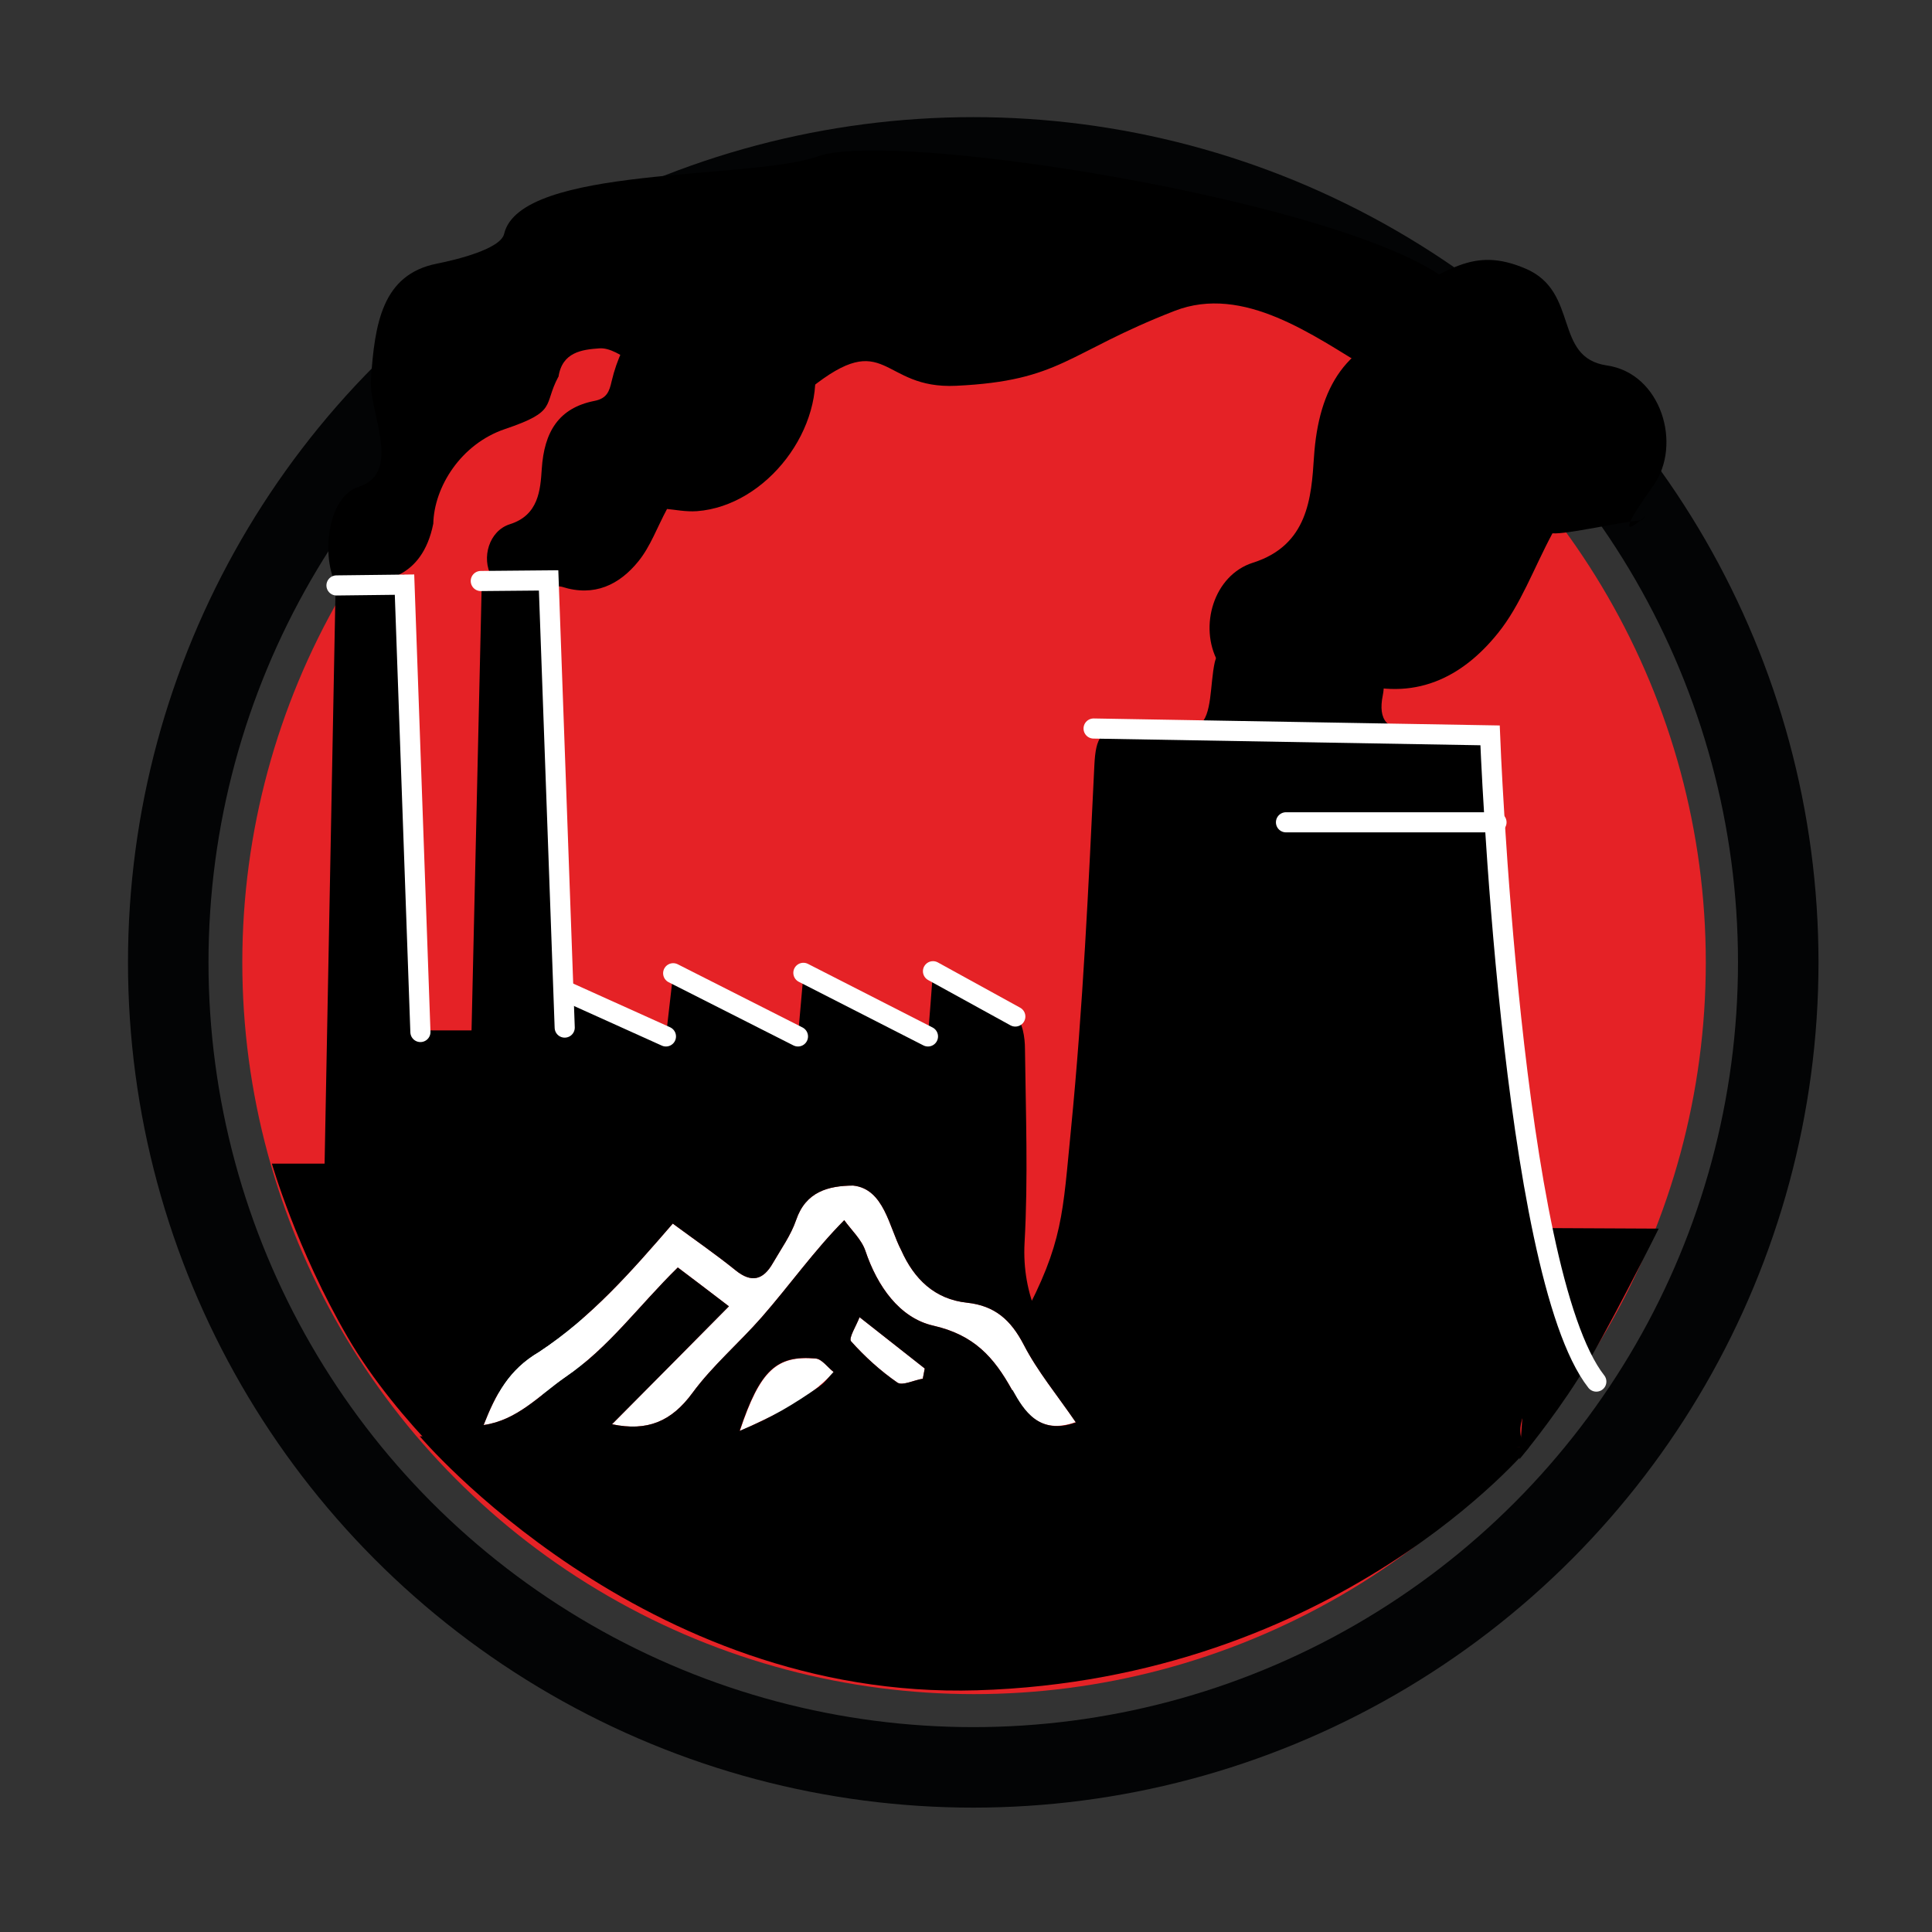 <svg xmlns="http://www.w3.org/2000/svg" viewBox="0 0 96 96"><rect x="0" y="0" width="96" height="96" fill="#333333" stroke="none"/><defs><style>      .cls-1, .cls-2, .cls-3 {        fill: none;      }      .cls-1, .cls-4, .cls-5, .cls-6 {        stroke-width: 0px;      }      .cls-2 {        stroke: #fff;        stroke-linecap: round;      }      .cls-2, .cls-3 {        stroke-miterlimit: 10;      }      .cls-3 {        stroke: #030405;        stroke-width: 4px;      }      .cls-5 {        fill: #fff;      }      .cls-6 {        fill: #e52226;      }    </style></defs><g id="reds"><circle class="cls-6" cx="48.4" cy="47.82" r="36.36"></circle></g><g id="Layer_1" data-name="Layer 1"><circle class="cls-3" cx="48.36" cy="47.82" r="40"></circle><path class="cls-4" d="m75.99,71.9l-55.13-.53s11.08,13.12,27.69,12.62c17.87-.54,27.44-12.09,27.44-12.09Z"></path><polygon class="cls-4" points="23.94 28.89 23.02 69.19 29.11 69.37 27.36 28.55 23.94 28.89"></polygon><polygon class="cls-4" points="16.68 28.89 16.01 64.07 22.16 72.62 20.1 28.55 16.68 28.89"></polygon><path class="cls-4" d="m77.14,26.5c-.95,1.78-1.58,3.56-2.7,4.95-1.81,2.26-4.2,3.41-7.23,2.44-.41-.13-1.03.1-1.45.34-1.75,1.05-4.26.43-5.24-1.34-.96-1.75-.22-4.31,1.74-4.93,2.74-.87,2.9-3.25,3.03-5.24.23-3.5,1.61-5.77,5-6.44,1.19-.23-2.09-.98-1.21-1.39,2.88-1.35,4.04-2.69,6.73-1.54s1.35,4.42,4.04,4.81,3.75,3.92,2.31,5.96c-2.88,4.04.43.69-.58,1.73-1.06.08-3.72.71-4.44.65Z"></path><path class="cls-4" d="m33.15,25.28c-.5.93-.83,1.87-1.42,2.6-.95,1.18-2.2,1.79-3.8,1.28-.22-.07-.54.05-.76.18-.92.55-2.23.23-2.75-.7-.51-.92-.12-2.26.91-2.59,1.44-.45,1.52-1.71,1.59-2.75.12-1.84.84-3.03,2.62-3.38.62-.12.74-.48.85-.97.53-2.24,1.83-3.85,4.03-4.63,2.78-.99,5.47.59,6.01,3.49.64,3.43-2.33,7.33-5.8,7.59-.56.04-1.12-.08-1.5-.11Z"></path><path class="cls-4" d="m27.74,18.73c-.76,1.42-.01,1.7-2.65,2.59-2.19.74-3.52,2.88-3.56,4.7-.57,2.85-2.66,2.76-2.99,2.96-1.4.84-1.03,1.53-1.82.11-.77-1.4-.47-4.4,1.1-4.9,2.19-.69.51-3.73.61-5.32.19-2.8.56-5.23,3.28-5.77.95-.19,3.16-.72,3.34-1.48.81-3.42,12.23-2.66,15.58-3.85,4.24-1.51,31.48,3.09,32.3,7.5-.58,10.58-7.69-2.5-14.57.18-5.37,2.09-5.62,3.47-10.85,3.72-3.78.18-3.42-2.94-7.26.14-4.95,3.96-8.47-2.15-10.47-2-.85.06-1.85.18-2.03,1.42Z"></path><path class="cls-1" d="m64.03,59.55c-.53,0-1.07,0-1.86,0,0,3.68-.04,7.05.04,10.42.01.45.61.89.93,1.33.3-.47.83-.93.85-1.41.09-2.34.09-4.68.02-7.03-.03-1.09.26-1.55,1.45-1.54,3.54.03,7.07.04,10.61.03,0,0-8.08-1.81-12.05-1.81Z"></path><g><path class="cls-5" d="m53.43,70.67c-1.82.65-2.58-.59-3.14-1.6-.91-1.65-1.9-2.74-3.92-3.2-1.67-.38-2.78-1.96-3.37-3.72-.19-.56-.69-1.02-1.05-1.52-1.49,1.5-2.71,3.23-4.1,4.82-1.12,1.28-2.44,2.4-3.44,3.76-1.04,1.42-2.24,1.93-4,1.56,1.93-1.94,3.8-3.83,5.81-5.86-1.02-.78-1.73-1.32-2.54-1.93-1.94,1.9-3.42,3.98-5.59,5.46-1.31.91-2.38,2.13-4.06,2.37.6-1.53,1.25-2.76,2.75-3.64,2.6-1.72,4.55-3.94,6.65-6.37,1.07.79,2.13,1.52,3.12,2.32.8.65,1.38.47,1.85-.35.41-.71.9-1.39,1.16-2.15.48-1.41,1.6-1.7,2.83-1.71,1.54.16,1.79,2.07,2.39,3.21.64,1.44,1.67,2.44,3.27,2.61,1.39.15,2.18.86,2.82,2.09.68,1.32,1.66,2.5,2.59,3.86Z"></path><path class="cls-5" d="m36.76,71.11c1.01-3.03,1.84-3.77,3.78-3.6.31.03.59.44.89.67-1.35,1.44-2.79,2.06-4.67,2.93Z"></path><path class="cls-5" d="m45.84,68.51c-.43.07-1,.36-1.25.19-.84-.58-1.62-1.29-2.3-2.05-.14-.15.27-.79.42-1.2,1.08.85,2.16,1.7,3.24,2.55-.03.17-.07.35-.1.52Z"></path><path class="cls-1" d="m36.76,71.11c1.88-.86,3.32-1.48,4.67-2.93-.3-.23-.58-.64-.89-.67-1.94-.18-2.77.57-3.78,3.6Z"></path><path class="cls-1" d="m42.28,66.64c.68.77,1.46,1.47,2.3,2.05.25.17.82-.11,1.25-.19.03-.17.07-.35.1-.52-1.08-.85-2.16-1.7-3.24-2.55-.15.41-.56,1.05-.42,1.2Z"></path><path class="cls-1" d="m48.02,64.72c-2.79-.19-3.31-3.12-4.45-5.12-.23-.36-.8-.7-1.22-.7-1.23,0-2.34.3-2.83,1.71-.26.76-.75,1.45-1.16,2.15-.47.82-1.05.99-1.85.35-.99-.8-2.05-1.53-3.12-2.32-2.1,2.43-4.05,4.65-6.65,6.37-1.49.88-2.15,2.11-2.75,3.64,1.68-.24,2.75-1.46,4.06-2.37,2.18-1.47,3.65-3.56,5.59-5.46.8.61,1.52,1.16,2.54,1.93-2.01,2.03-3.88,3.92-5.81,5.86,1.76.36,2.96-.15,4-1.56,1-1.36,2.32-2.49,3.44-3.76,1.39-1.59,2.61-3.32,4.1-4.82.36.5.87.96,1.05,1.52.59,1.77,1.7,3.34,3.37,3.72,2.01.46,3.01,1.55,3.92,3.2.56,1.01,1.32,2.26,3.14,1.6-.93-1.36-1.9-2.54-2.59-3.86-.63-1.23-1.42-1.94-2.82-2.09Z"></path><path class="cls-4" d="m53.37,68.28c-1.54-1.89-2.6-3.91-2.46-6.53.18-3.21.06-6.43.02-9.64,0-.55-.12-1.36-.48-1.6-1.23-.83-2.6-1.45-4.09-2.25-.09,1.23-.16,2.12-.25,3.24-2.14-1.09-4.09-2.09-6.18-3.16-.1,1.12-.18,2.01-.28,3.17-2.15-1.09-4.11-2.08-6.2-3.14-.13,1.12-.23,2.03-.36,3.14-2.18-1.12-4.11-2.12-6.3-3.25,0,5.51.02,10.63-.01,16.08,0,.51-.08,1.37-.34,1.46-2.17.77-2.88,2.88-4.25,4.37l-.41,2.02c11.62,0,22.92.18,34.54.17l.21-.42c-1.06-1.22-2.14-2.41-3.16-3.66Zm-12.65.61c-1.37.94-2.31,1.52-3.97,2.21,1.01-3.03,1.84-3.77,3.78-3.6.31.03.59.44.89.67-.23.24-.43.53-.7.71Zm5.12-.38c-.43.07-1,.36-1.25.19-.84-.58-1.62-1.29-2.3-2.05-.14-.15.27-.79.42-1.2,1.08.85,2.16,1.7,3.24,2.55-.03.17-.07.35-.1.52Zm4.45.56c-.91-1.65-1.9-2.74-3.92-3.2-1.67-.38-2.78-1.96-3.37-3.72-.19-.56-.69-1.02-1.05-1.52-1.49,1.5-2.71,3.23-4.1,4.82-1.12,1.28-2.44,2.4-3.44,3.76-1.04,1.42-2.24,1.93-4,1.56,1.93-1.94,3.8-3.83,5.81-5.86-1.02-.78-1.73-1.32-2.54-1.93-1.94,1.9-3.42,3.98-5.59,5.46-1.31.91-2.38,2.13-4.06,2.37.6-1.53,1.25-2.76,2.75-3.64,2.6-1.72,4.55-3.94,6.65-6.37,1.07.79,2.13,1.52,3.12,2.32.8.65,1.38.47,1.85-.35.41-.71.9-1.39,1.16-2.15.48-1.41,1.6-1.7,2.83-1.71,1.54.16,1.79,2.07,2.39,3.21.64,1.44,1.67,2.44,3.27,2.61,1.39.15,2.18.86,2.82,2.09.68,1.32,1.66,2.5,2.59,3.86-1.82.65-2.58-.59-3.14-1.6Z"></path></g><g><path class="cls-4" d="m51.39,66.88c.08.03.15.06.21.1-.05-.07-.1-.13-.15-.2-.02.03-.04.06-.06.09Z"></path><path class="cls-4" d="m52.82,68.46c-.13-.16-.26-.31-.39-.47.16.31.26.53.39.47Z"></path><path class="cls-4" d="m51.6,66.98c.25.32.54.66.83,1.01-.17-.33-.42-.76-.83-1.01Z"></path><path class="cls-4" d="m53.02,68.13c-.08.2,1.39,2.35,1.15,2.69l-6.8,1.81h1.7c.32-.07.69-.09,1.1-.09,6.63.01,15.53.02,23.32.02,2.67,0,.03-.65,2.31-.65-1.3-1.99,2.82-4.16,1.97-7.33-2.79-10.35-3.42-24.3-3.42-24.3-.09-1.28.35-3.07-.32-3.72-.7-.68-2.46-.36-3.75-.29-1.35.07-1.82-.48-1.57-1.72.18-.9-.15-1.29-1.05-1.41-2.31-.31-4.62-.67-6.98-1.02-.13.31-.26.54-.32.79-.24,1.08-.12,2.67-.77,3.11-.84.56-2.31.29-3.5.2-1.41-.11-1.64.47-1.71,1.77-.29,6.04-.57,12.08-1.16,18.09-.42,4.23-.38,5.66-2.42,9.47-.11.2.19.67.64,1.25l1.57,1.34Z"></path></g><polygon class="cls-4" points="24.09 69.14 19.66 67.38 18.11 51.2 24.09 51.2 24.09 69.14"></polygon><path class="cls-4" d="m24.13,74.45s-4.33-3.65-6.87-8.03-3.75-8.6-3.75-8.6h9.09s1.53,16.63,1.53,16.63Z"></path><path class="cls-4" d="m78.42,68.51c-1.3,2.06-2.92,4-2.92,4l.8-11.49,6.12.03s-2.7,5.41-4,7.46Z"></path><line class="cls-2" x1="50.45" y1="50.51" x2="46.36" y2="48.26"></line><line class="cls-2" x1="33.09" y1="51.5" x2="28.28" y2="49.33"></line><line class="cls-2" x1="39.65" y1="51.5" x2="33.45" y2="48.36"></line><line class="cls-2" x1="46.11" y1="51.5" x2="39.92" y2="48.34"></line><polyline class="cls-2" points="16.72 29.09 20.1 29.05 20.89 51.28"></polyline><polyline class="cls-2" points="23.89 28.87 27.26 28.84 28.06 51.06"></polyline><path class="cls-2" d="m54.34,36.2l19.7.34s1.03,26.7,5.28,32.11"></path><line class="cls-2" x1="63.9" y1="40.86" x2="74.36" y2="40.86"></line></g></svg>